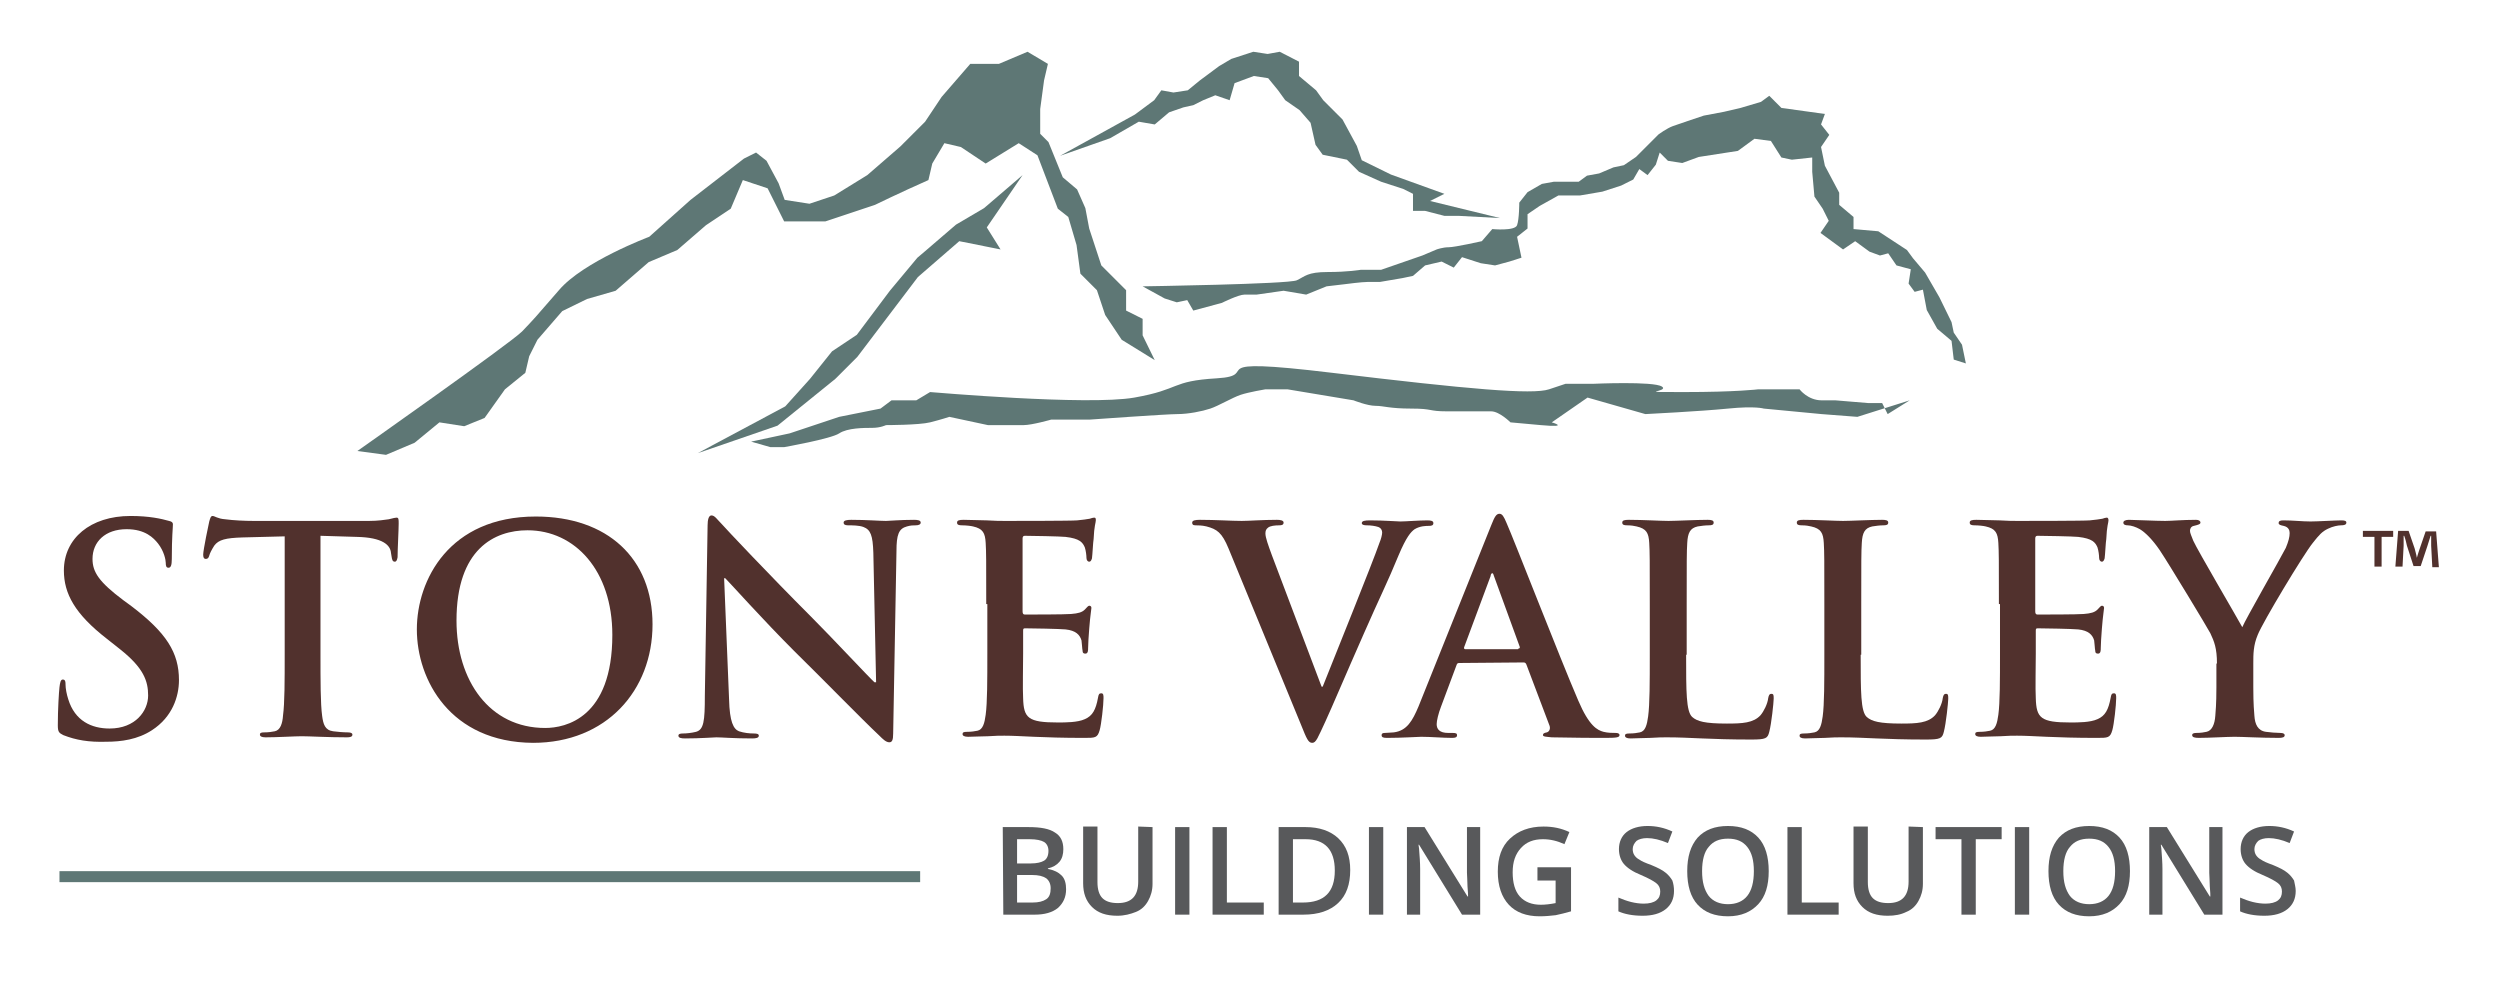 <svg xmlns="http://www.w3.org/2000/svg" xmlns:xlink="http://www.w3.org/1999/xlink" id="Layer_1" x="0px" y="0px" viewBox="0 0 454 181" style="enable-background:new 0 0 454 181;" xml:space="preserve"><style type="text/css">	.st0{fill:#5E7775;}	.st1{fill:none;stroke:#5E7775;stroke-width:1.996;}	.st2{fill:#58595B;}	.st3{fill:#51312D;}</style><path class="st0" d="M195.5,44.5l0.7,5.2l3,3l1.5,4.5l3,4.5l6,3.7l-2.2-4.5v-3l-3-1.5v-3.7l-4.5-4.5l-2.2-6.7l-0.7-3.7l-1.5-3.4 l-2.6-2.2l-2.6-6.4l-1.5-1.5v-4.5l0.7-5.2l0.7-3l-3.7-2.2l-5.2,2.2h-5.2l-5.2,6l-3,4.5l-4.5,4.5l-6,5.2l-6,3.7L147,37l-4.5-0.7 l-1.1-3l-2.2-4.1l-1.9-1.5l-2.2,1.1l-9.7,7.5l-7.5,6.7c0,0-12,4.5-16.4,9.7c-4.5,5.2-4.5,5.2-6.7,7.5c-2.2,2.2-29.9,21.7-29.9,21.7 l5.2,0.7l5.2-2.2l4.5-3.7l4.5,0.7l3.7-1.5l3.7-5.2l3.7-3l0.7-3l1.5-3l4.5-5.2l4.5-2.2l5.2-1.5l6-5.2l5.2-2.2l5.2-4.5l4.5-3l2.2-5.2 l4.5,1.5l3,6h7.5l9-3c0,0,4.5-2.2,9.7-4.5l0.7-3l2.2-3.7l3,0.7l4.5,3l6-3.7l3.4,2.2l3.7,9.7l1.9,1.5L195.5,44.5z"></path><path class="st0" d="M192.5,28.3l13.6-7.5l3.5-2.6l1.3-1.8l2.2,0.4c2.6-0.4,2.6-0.4,2.6-0.4l2.2-1.8l3.5-2.6l2.2-1.3l4-1.3l2.6,0.4 l2.2-0.4l3.5,1.8v2.6l3.1,2.6l1.3,1.8l3.5,3.5l2.6,4.8l0.9,2.6l5.3,2.6l9.7,3.5l-2.6,1.3l12.7,3.1l-7.5-0.4h-2.6l-3.5-0.9h-2.2v-3.1 l-1.8-0.9l-4-1.3l-4-1.8l-2.2-2.2l-4.4-0.9l-1.3-1.8l-0.9-4l-2-2.3l-2.6-1.8l-1.3-1.8l-1.8-2.2l-2.6-0.4l-3.5,1.3l-0.9,3.1l-2.6-0.9 l-2.2,0.9l-1.8,0.9l-1.8,0.4l-2.6,0.9l-2.6,2.2l-2.9-0.5l-5.2,3L192.5,28.3z"></path><path class="st0" d="M207.5,52c0,0,26.5-0.4,28-1.1s1.9-1.5,5.6-1.5s6-0.4,6-0.4h3.7l7.5-2.6l2.6-1.1c0,0,1.1-0.4,2.2-0.4 s6-1.1,6-1.1l1.9-2.2c0,0,4.1,0.4,4.5-0.7s0.4-4.1,0.4-4.1l1.5-1.9l2.6-1.5l2.2-0.4h4.5l1.5-1.1l2.2-0.4l2.6-1.1l1.9-0.4l2.2-1.5 l4.1-4.1c0,0,1.5-1.1,2.6-1.5s5.6-1.9,5.6-1.9l3.7-0.7l3-0.7l3.7-1.1l1.5-1.1l2.2,2.2l7.9,1.1l-0.7,1.9l1.5,1.9l-1.5,2.2l0.7,3.4 L334,35v2.2l2.6,2.2v2.2l4.5,0.4l5.2,3.4l1.1,1.5l2.2,2.6l2.6,4.5l2.2,4.5l0.4,1.9l1.5,2.2L357,66l-2.2-0.7l-0.4-3.4l-2.6-2.2 l-1.9-3.4l-0.7-3.7l-1.5,0.4l-1.1-1.5l0.4-2.6l-2.6-0.7l-1.5-2.2l-1.5,0.4l-1.9-0.7l-2.6-1.9l-2.2,1.5l-4.1-3l1.5-2.2l-1.1-2.2 l-1.5-2.2l-0.4-4.5v-2.6l-3.7,0.4l-1.9-0.4l-1.9-3l-3-0.4l-1.5,1.1l-1.5,1.1l-7.1,1.1l-3,1.1l-2.6-0.4l-1.5-1.5l-0.7,2.2l-1.5,1.9 l-1.5-1.1l-1.1,1.9l-2.2,1.1l-3.4,1.1l-4.1,0.7H283l-3.4,1.9l-2.2,1.5v2.6l-1.9,1.5l0.4,1.9l0.4,1.9l-2.2,0.7l-2.6,0.7l-2.6-0.4 l-3.4-1.1l-1.5,1.9l-2.2-1.1l-3,0.7l-2.2,1.9l-1.9,0.4l-4.1,0.7c0,0-1.1,0-2.2,0s-4.1,0.4-4.1,0.4l-3.4,0.4l-3.7,1.5l-4.1-0.7 l-4.9,0.7c0,0-1.1,0-2.2,0s-4.1,1.5-4.1,1.5l-2.6,0.7l-2.6,0.7l-1.1-1.9l-1.9,0.4l-2.2-0.7L207.5,52z"></path><path class="st0" d="M173.6,40.8l-5.7,4.9l-1.3,1.1c-5,6-5,6-5,6l-6,8l-4.5,3l-4,5l-4.5,5l-15.9,8.5l14.5-5l10.5-8.5l4-4l11-14.5 l7.5-6.5l7.5,1.5l-2.5-4l6.5-9.5l-7,6L173.6,40.8z"></path><path class="st0" d="M206,72.2c8.5-1.5,6.5-3,15-3.5s-4-4,20.9-1s36.4,4,39.4,3s3-1,3-1h5c0,0,11-0.5,12.5,0.5s-5.5,1,4,1 s13.5-0.5,13.5-0.5c7.5,0,7.5,0,7.5,0s1.5,2,4,2s2.5,0,2.5,0l6,0.5h2.5l1,2l4-2.5l-9.5,3l-6.5-0.5l-10.5-1c0,0-1.5-0.5-6.5,0 s-15,1-15,1l-10.5-3l-6.5,4.5c0,0,3.5,1-2,0.5s-5.5-0.5-5.5-0.5s-2-2-3.5-2s-3,0-5.5,0s1,0-2.5,0s-2.5-0.5-6.5-0.5s-5-0.5-6.5-0.5 s-4-1-4-1l-6-1l-6-1h-4c0,0-3,0.5-4.5,1s-4,2-5.5,2.5s-4,1-6,1s-15.9,1-15.9,1h-7c0,0-3.5,1-5,1s-6.5,0-6.5,0l-7-1.5 c0,0-1.5,0.5-3.5,1s-8,0.5-8,0.5s-1,0.5-2.5,0.5s-4.5,0-6,1s-10,2.5-10,2.5h-2.5l-3.5-1l7-1.5l9-3l7.5-1.5l2-1.5h4.5l2.5-1.5 C169.1,71.2,197.5,73.7,206,72.2z"></path><line class="st1" x1="167.1" y1="159.2" x2="10.8" y2="159.2"></line><g>	<path class="st2" d="M182.1,150.2h4.7c2.2,0,3.8,0.3,4.8,1c1,0.6,1.5,1.6,1.5,3c0,0.9-0.2,1.7-0.7,2.3c-0.5,0.6-1.2,1-2.1,1.2v0.1  c1.1,0.2,1.9,0.6,2.5,1.2s0.8,1.5,0.8,2.5c0,1.4-0.5,2.5-1.5,3.4c-1,0.8-2.4,1.2-4.2,1.2h-5.7L182.1,150.2L182.1,150.2z   M184.7,156.8h2.5c1.1,0,1.9-0.2,2.4-0.5s0.8-0.9,0.8-1.8c0-0.7-0.3-1.3-0.8-1.6c-0.5-0.3-1.4-0.5-2.6-0.5h-2.3V156.8z   M184.7,158.9v5h2.8c1.1,0,1.9-0.2,2.5-0.6s0.8-1.1,0.8-2c0-0.8-0.3-1.4-0.8-1.8c-0.6-0.4-1.4-0.6-2.6-0.6H184.7z"></path>	<path class="st2" d="M209.3,150.2v10.3c0,1.2-0.3,2.2-0.8,3.1s-1.2,1.6-2.2,2s-2.1,0.7-3.4,0.7c-2,0-3.5-0.5-4.6-1.6  s-1.6-2.5-1.6-4.3v-10.3h2.6v10.1c0,1.3,0.3,2.3,0.9,2.9s1.5,0.9,2.8,0.9c2.5,0,3.7-1.3,3.7-3.9v-10L209.3,150.2L209.3,150.2z"></path>	<path class="st2" d="M213.4,166.1v-15.9h2.6v15.9H213.4z"></path>	<path class="st2" d="M220.2,166.1v-15.9h2.6v13.7h6.7v2.2L220.2,166.1L220.2,166.1z"></path>	<path class="st2" d="M245.2,158c0,2.6-0.7,4.6-2.2,6s-3.6,2.1-6.3,2.1h-4.5v-15.9h4.9c2.5,0,4.5,0.7,5.9,2  C244.5,153.6,245.2,155.5,245.2,158z M242.4,158.1c0-3.8-1.8-5.7-5.3-5.7h-2.3v11.5h1.8C240.5,163.9,242.4,162,242.4,158.1z"></path>	<path class="st2" d="M248.6,166.1v-15.9h2.6v15.9H248.6z"></path>	<path class="st2" d="M268.7,166.1h-3.2l-7.8-12.7h-0.1l0.1,0.7c0.1,1.3,0.2,2.6,0.2,3.7v8.3h-2.4v-15.9h3.2l7.8,12.6h0.1  c0-0.2,0-0.8-0.1-1.8c0-1-0.1-1.9-0.1-2.5v-8.3h2.4v15.9H268.7z"></path>	<path class="st2" d="M279.4,157.5h5.9v8c-1,0.3-1.9,0.5-2.8,0.7c-0.9,0.1-1.8,0.2-2.9,0.2c-2.4,0-4.3-0.7-5.6-2.1  c-1.3-1.4-2-3.4-2-6s0.7-4.6,2.2-6s3.5-2.2,6.1-2.2c1.7,0,3.2,0.3,4.7,1l-0.9,2.2c-1.3-0.6-2.6-0.9-3.9-0.9c-1.7,0-3,0.5-4,1.6  s-1.5,2.5-1.5,4.4s0.4,3.4,1.3,4.4s2.2,1.5,3.8,1.5c0.8,0,1.7-0.1,2.7-0.3v-4.1h-3.3v-2.4H279.4z"></path>	<path class="st2" d="M304,161.8c0,1.4-0.5,2.5-1.5,3.3s-2.4,1.2-4.2,1.2c-1.8,0-3.3-0.3-4.4-0.8V163c0.7,0.3,1.5,0.6,2.3,0.8  c0.8,0.2,1.6,0.3,2.3,0.3c1,0,1.8-0.2,2.3-0.6s0.7-0.9,0.7-1.6c0-0.6-0.2-1.1-0.7-1.5s-1.4-0.9-2.8-1.5c-1.5-0.6-2.5-1.3-3.1-2  s-0.9-1.7-0.9-2.7c0-1.3,0.5-2.4,1.4-3.1s2.2-1.1,3.8-1.1c1.5,0,3,0.3,4.5,1l-0.8,2.1c-1.4-0.6-2.7-0.9-3.8-0.9  c-0.8,0-1.5,0.2-1.9,0.5c-0.4,0.4-0.7,0.9-0.7,1.5c0,0.4,0.1,0.8,0.3,1.1s0.5,0.6,0.9,0.8c0.4,0.3,1.1,0.6,2.2,1  c1.2,0.5,2,0.9,2.6,1.4c0.5,0.4,0.9,0.9,1.2,1.4C303.9,160.5,304,161.1,304,161.8z"></path>	<path class="st2" d="M321.2,158.2c0,2.6-0.6,4.6-1.9,6s-3.1,2.2-5.5,2.2s-4.2-0.7-5.5-2.1s-1.9-3.5-1.9-6.1s0.6-4.6,1.9-6.1  c1.3-1.4,3.1-2.1,5.5-2.1s4.2,0.7,5.5,2.1S321.2,155.6,321.2,158.2z M309.1,158.2c0,2,0.4,3.4,1.2,4.5c0.8,1,2,1.5,3.5,1.5  s2.7-0.5,3.5-1.5s1.2-2.5,1.2-4.5s-0.4-3.4-1.2-4.4c-0.8-1-1.9-1.5-3.5-1.5s-2.7,0.5-3.5,1.5C309.5,154.7,309.1,156.2,309.1,158.2z  "></path>	<path class="st2" d="M324.6,166.1v-15.9h2.6v13.7h6.7v2.2L324.6,166.1L324.6,166.1z"></path>	<path class="st2" d="M349.2,150.2v10.3c0,1.2-0.3,2.2-0.8,3.1s-1.2,1.6-2.2,2c-1,0.5-2.1,0.7-3.4,0.7c-2,0-3.5-0.5-4.6-1.6  s-1.6-2.5-1.6-4.3v-10.3h2.6v10.1c0,1.3,0.3,2.3,0.9,2.9s1.5,0.9,2.8,0.9c2.5,0,3.7-1.3,3.7-3.9v-10L349.2,150.2L349.2,150.2z"></path>	<path class="st2" d="M358.8,166.1h-2.6v-13.7h-4.7v-2.2h12v2.2h-4.7L358.8,166.1L358.8,166.1z"></path>	<path class="st2" d="M365.9,166.1v-15.9h2.6v15.9H365.9z"></path>	<path class="st2" d="M386.8,158.2c0,2.6-0.6,4.6-1.9,6s-3.1,2.2-5.5,2.2s-4.2-0.7-5.5-2.1s-1.9-3.5-1.9-6.1s0.6-4.6,1.9-6.1  c1.3-1.4,3.1-2.1,5.5-2.1s4.2,0.7,5.5,2.1C386.2,153.5,386.8,155.6,386.8,158.2z M374.7,158.2c0,2,0.4,3.4,1.2,4.5  c0.8,1,2,1.5,3.5,1.5s2.7-0.5,3.5-1.5s1.2-2.5,1.2-4.5s-0.4-3.4-1.2-4.4c-0.8-1-1.9-1.5-3.5-1.5s-2.7,0.5-3.5,1.5  C375.1,154.7,374.7,156.2,374.7,158.2z"></path>	<path class="st2" d="M403.5,166.1h-3.2l-7.8-12.7h-0.1l0.1,0.7c0.1,1.3,0.2,2.6,0.2,3.7v8.3h-2.4v-15.9h3.2l7.8,12.6h0.1  c0-0.2,0-0.8-0.1-1.8c0-1-0.1-1.9-0.1-2.5v-8.3h2.4v15.9H403.5z"></path>	<path class="st2" d="M416.9,161.8c0,1.4-0.5,2.5-1.5,3.3s-2.4,1.2-4.2,1.2c-1.8,0-3.3-0.3-4.4-0.8V163c0.7,0.3,1.5,0.6,2.3,0.8  c0.8,0.2,1.6,0.3,2.3,0.3c1,0,1.8-0.2,2.3-0.6s0.7-0.9,0.7-1.6c0-0.6-0.2-1.1-0.7-1.5s-1.4-0.9-2.8-1.5c-1.5-0.6-2.5-1.3-3.1-2  s-0.9-1.7-0.9-2.7c0-1.3,0.5-2.4,1.4-3.1s2.2-1.1,3.8-1.1c1.5,0,3,0.3,4.5,1l-0.8,2.1c-1.4-0.6-2.7-0.9-3.8-0.9  c-0.8,0-1.5,0.2-1.9,0.5c-0.4,0.4-0.7,0.9-0.7,1.5c0,0.4,0.1,0.8,0.3,1.1s0.5,0.6,0.9,0.8c0.4,0.3,1.1,0.6,2.2,1  c1.2,0.5,2,0.9,2.6,1.4c0.5,0.4,0.9,0.9,1.2,1.4C416.7,160.5,416.9,161.1,416.9,161.8z"></path></g><g>	<path class="st3" d="M434.6,96.4v1.1h-2.1v5.4h-1.3v-5.4h-2.1v-1.1H434.6z M441.7,102.9l-0.2-3.8c0-0.5,0-1.1,0-1.8h-0.1  c-0.2,0.6-0.4,1.3-0.6,1.9l-1.2,3.6h-1.3l-1.2-3.7c-0.1-0.5-0.3-1.3-0.5-1.8h-0.1c0,0.6,0,1.2,0,1.8l-0.2,3.8H435l0.5-6.5h1.9  l1.1,3.2c0.1,0.5,0.3,1,0.4,1.7l0,0c0.2-0.6,0.3-1.1,0.5-1.6l1.1-3.2h1.9l0.5,6.5h-1.2V102.9z"></path></g><g>	<path class="st3" d="M11.5,133.5c-0.8-0.4-1-0.6-1-1.8c0-2.9,0.2-6,0.3-6.9c0.1-0.8,0.2-1.4,0.6-1.4c0.5,0,0.5,0.5,0.5,0.9  c0,0.7,0.2,1.8,0.5,2.7c1.2,3.9,4.2,5.3,7.5,5.3c4.7,0,7-3.2,7-6c0-2.6-0.8-5-5.1-8.4l-2.4-1.9c-5.8-4.5-7.8-8.2-7.8-12.4  c0-5.8,4.8-9.9,12.1-9.9c3.4,0,5.6,0.5,7,0.9c0.5,0.1,0.7,0.3,0.7,0.6c0,0.7-0.2,2.2-0.2,6.3c0,1.2-0.2,1.6-0.6,1.6  s-0.5-0.3-0.5-0.9c0-0.5-0.3-2.1-1.4-3.5c-0.8-1-2.3-2.6-5.7-2.6c-3.9,0-6.2,2.3-6.2,5.4c0,2.4,1.2,4.2,5.6,7.5l1.5,1.1  c6.3,4.8,8.6,8.4,8.6,13.4c0,3-1.2,6.7-4.9,9.1c-2.6,1.7-5.6,2.1-8.3,2.1C16.1,134.8,13.8,134.4,11.5,133.5z"></path>	<path class="st3" d="M51.8,97.4L44,97.6c-3,0.1-4.3,0.4-5.1,1.5c-0.5,0.8-0.8,1.4-0.9,1.8s-0.3,0.6-0.6,0.6c-0.4,0-0.5-0.3-0.5-0.8  c0-0.8,1-5.6,1.1-6c0.2-0.7,0.3-1,0.6-1c0.4,0,0.9,0.5,2.3,0.6c1.5,0.2,3.5,0.3,5.2,0.3H67c1.7,0,2.8-0.2,3.6-0.3  c0.8-0.2,1.2-0.3,1.4-0.3c0.4,0,0.4,0.3,0.4,1.1c0,1.1-0.2,4.7-0.2,6.1c-0.1,0.5-0.2,0.8-0.5,0.8c-0.4,0-0.5-0.3-0.6-1l-0.1-0.6  c-0.1-1.4-1.5-2.8-6.2-2.9l-6.6-0.2v21.5c0,4.8,0,9,0.3,11.2c0.2,1.5,0.5,2.6,2,2.8c0.7,0.1,1.9,0.2,2.7,0.2c0.6,0,0.8,0.2,0.8,0.4  c0,0.4-0.4,0.5-1,0.5c-3.5,0-6.8-0.2-8.2-0.2c-1.2,0-4.5,0.2-6.6,0.2c-0.7,0-1-0.2-1-0.5s0.2-0.4,0.8-0.4c0.8,0,1.4-0.1,1.9-0.2  c1-0.2,1.4-1.4,1.5-2.9c0.3-2.2,0.3-6.3,0.3-11.2V97.4H51.8z"></path>	<path class="st3" d="M75.7,114.3c0-9,5.9-20.5,21.6-20.5c13,0,21.2,7.6,21.2,19.6s-8.4,21.5-21.7,21.5  C81.8,134.8,75.7,123.5,75.7,114.3z M111.2,115.3c0-11.7-6.8-19-15.4-19c-6,0-12.9,3.4-12.9,16.4c0,10.9,6,19.5,16.1,19.5  C102.7,132.2,111.2,130.4,111.2,115.3z"></path>	<path class="st3" d="M132.4,127c0.1,4.1,0.8,5.4,1.8,5.8c0.9,0.3,1.9,0.4,2.7,0.4c0.6,0,0.9,0.1,0.9,0.4c0,0.4-0.5,0.5-1.2,0.5  c-3.4,0-5.5-0.2-6.5-0.2c-0.5,0-2.9,0.2-5.7,0.2c-0.7,0-1.2-0.1-1.2-0.5c0-0.3,0.3-0.4,0.8-0.4c0.7,0,1.6-0.1,2.4-0.3  c1.4-0.4,1.6-1.9,1.6-6.5l0.5-31c0-1,0.2-1.8,0.7-1.8c0.6,0,1,0.7,1.9,1.6c0.6,0.7,8.6,9.2,16.2,16.8c3.6,3.6,10.6,11.1,11.5,11.9  h0.3l-0.5-23.5c-0.1-3.2-0.5-4.2-1.8-4.7c-0.8-0.3-2-0.3-2.8-0.3c-0.6,0-0.8-0.2-0.8-0.5c0-0.4,0.6-0.5,1.4-0.5  c2.7,0,5.2,0.2,6.3,0.2c0.6,0,2.6-0.2,5.1-0.2c0.7,0,1.2,0.1,1.2,0.5c0,0.3-0.3,0.5-0.9,0.5c-0.5,0-0.9,0-1.6,0.2  c-1.5,0.4-1.9,1.5-1.9,4.5l-0.6,33.1c0,1.2-0.2,1.6-0.7,1.6c-0.6,0-1.2-0.6-1.8-1.2c-3.3-3.1-10-10-15.5-15.4  c-5.7-5.7-11.5-12.2-12.5-13.2h-0.2L132.4,127z"></path>	<path class="st3" d="M179.1,109.7c0-8,0-9.4-0.1-11.1c-0.1-1.8-0.5-2.6-2.3-3c-0.4-0.1-1.3-0.2-2-0.2c-0.6,0-0.9-0.1-0.9-0.5  s0.4-0.5,1.2-0.5c1.4,0,2.9,0.1,4.2,0.1c1.4,0.1,2.6,0.1,3.3,0.1c1.7,0,12.1,0,13.1-0.1s1.8-0.2,2.3-0.3c0.3-0.1,0.6-0.2,0.8-0.2  c0.3,0,0.3,0.2,0.3,0.5c0,0.4-0.3,1-0.4,3.4c-0.1,0.5-0.2,2.8-0.3,3.5c-0.1,0.3-0.2,0.6-0.5,0.6s-0.5-0.3-0.5-0.7  c0-0.4-0.1-1.3-0.3-1.9c-0.4-0.9-0.9-1.6-3.5-1.9c-0.9-0.1-6.4-0.2-7.4-0.2c-0.3,0-0.4,0.2-0.4,0.5V111c0,0.4,0.1,0.6,0.4,0.6  c1.2,0,7.2,0,8.4-0.1c1.3-0.1,2-0.3,2.5-0.8c0.4-0.4,0.6-0.7,0.8-0.7c0.2,0,0.4,0.1,0.4,0.4s-0.2,1.2-0.4,3.8  c-0.1,1-0.2,3.1-0.2,3.5s0,1-0.5,1c-0.4,0-0.5-0.2-0.5-0.5c-0.1-0.5-0.1-1.2-0.2-1.9c-0.3-1-1-1.8-2.9-2c-1-0.1-6.2-0.2-7.4-0.2  c-0.3,0-0.3,0.2-0.3,0.5v4.1c0,1.8-0.1,6.6,0,8.1c0.1,3.6,0.9,4.4,6.3,4.4c1.4,0,3.6,0,4.9-0.6c1.4-0.6,2-1.7,2.4-3.9  c0.1-0.6,0.2-0.8,0.6-0.8s0.4,0.4,0.4,0.9c0,1.2-0.4,4.8-0.7,5.8c-0.4,1.4-0.8,1.4-2.8,1.4c-3.9,0-6.8-0.1-9.1-0.2  c-2.3-0.1-3.9-0.2-5.4-0.2c-0.6,0-1.7,0-3,0.1c-1.2,0-2.6,0.1-3.6,0.1c-0.7,0-1-0.2-1-0.5s0.2-0.4,0.8-0.4c0.8,0,1.4-0.1,1.9-0.2  c1-0.2,1.3-1.4,1.5-2.9c0.3-2.2,0.3-6.3,0.3-11.2v-8.9H179.1z"></path>	<path class="st3" d="M223.1,99.6c-1.2-2.9-2.1-3.5-4-4c-0.8-0.2-1.6-0.2-2-0.2c-0.5,0-0.6-0.2-0.6-0.5c0-0.4,0.6-0.5,1.4-0.5  c2.8,0,5.8,0.2,7.6,0.2c1.3,0,3.8-0.2,6.4-0.2c0.6,0,1.2,0.1,1.2,0.5s-0.3,0.5-0.8,0.5c-0.8,0-1.6,0.1-2,0.4s-0.5,0.6-0.5,1.1  c0,0.7,0.5,2.1,1.2,4l9,23.8h0.2c2.3-5.8,9.1-22.6,10.3-26.1c0.3-0.7,0.5-1.5,0.5-1.9s-0.2-0.8-0.7-1c-0.6-0.2-1.4-0.3-2.1-0.3  c-0.5,0-0.9-0.1-0.9-0.4c0-0.4,0.5-0.5,1.5-0.5c2.6,0,4.8,0.2,5.5,0.2c0.9,0,3.4-0.2,4.9-0.2c0.7,0,1.1,0.1,1.1,0.5  s-0.3,0.5-0.8,0.5s-1.6,0-2.6,0.6c-0.7,0.5-1.5,1.4-2.9,4.7c-2,4.9-3.5,7.8-6.3,14.2c-3.4,7.7-5.8,13.4-7,16  c-1.4,3-1.7,3.9-2.4,3.9c-0.7,0-1-0.7-2-3.2L223.1,99.6z"></path>	<path class="st3" d="M265,120.4c-0.3,0-0.4,0.1-0.5,0.4l-2.8,7.5c-0.5,1.3-0.8,2.6-0.8,3.2c0,0.9,0.5,1.6,2.1,1.6h0.8  c0.6,0,0.8,0.1,0.8,0.4c0,0.4-0.3,0.5-0.9,0.5c-1.7,0-3.9-0.2-5.6-0.2c-0.6,0-3.5,0.2-6.2,0.2c-0.7,0-1-0.1-1-0.5  c0-0.3,0.2-0.4,0.6-0.4c0.5,0,1.2-0.1,1.6-0.1c2.4-0.3,3.4-2.1,4.5-4.7l13.2-32.9c0.6-1.5,0.9-2.1,1.5-2.1c0.5,0,0.8,0.5,1.3,1.7  c1.3,2.9,9.6,24.3,13,32.2c2,4.7,3.5,5.4,4.6,5.7c0.8,0.2,1.6,0.2,2.2,0.2c0.4,0,0.7,0.1,0.7,0.4c0,0.4-0.5,0.5-2.4,0.5  s-5.7,0-9.9-0.1c-0.9-0.1-1.6-0.1-1.6-0.4s0.2-0.4,0.7-0.5c0.4-0.1,0.7-0.6,0.5-1.2l-4.2-11.1c-0.1-0.3-0.3-0.4-0.5-0.4L265,120.4  L265,120.4z M275.7,117.8c0.3,0,0.3-0.2,0.3-0.3l-4.7-12.9c-0.1-0.2-0.1-0.5-0.3-0.5s-0.3,0.3-0.3,0.5l-4.8,12.9  c-0.1,0.2,0,0.4,0.2,0.4h9.6V117.8z"></path>	<path class="st3" d="M306.2,118.9c0,6.7,0,10.3,1.1,11.3c0.9,0.8,2.3,1.2,6.3,1.2c2.8,0,4.8-0.1,6.1-1.5c0.6-0.7,1.3-2.1,1.4-3.1  c0.1-0.5,0.2-0.8,0.6-0.8s0.4,0.3,0.4,0.9s-0.4,4.5-0.8,6c-0.3,1.2-0.6,1.4-3.3,1.4c-3.8,0-6.5-0.1-8.9-0.2s-4.2-0.2-6.4-0.2  c-0.6,0-1.7,0-3,0.1c-1.2,0-2.6,0.1-3.6,0.1c-0.7,0-1-0.2-1-0.5s0.2-0.4,0.8-0.4c0.8,0,1.4-0.1,1.9-0.2c1-0.2,1.3-1.4,1.5-2.9  c0.3-2.2,0.3-6.3,0.3-11.2v-9.2c0-8,0-9.4-0.1-11.1c-0.1-1.8-0.5-2.6-2.3-3c-0.4-0.1-1-0.2-1.7-0.2c-0.6,0-0.9-0.1-0.9-0.5  s0.4-0.5,1.2-0.5c2.5,0,5.8,0.2,7.2,0.2c1.3,0,5.1-0.2,7.1-0.2c0.7,0,1.1,0.1,1.1,0.5s-0.3,0.5-0.9,0.5s-1.4,0.1-2,0.2  c-1.4,0.3-1.8,1.2-1.9,3c-0.1,1.7-0.1,3.1-0.1,11.1v9.2H306.2z"></path>	<path class="st3" d="M337.9,118.9c0,6.7,0,10.3,1.1,11.3c0.9,0.8,2.3,1.2,6.3,1.2c2.8,0,4.8-0.1,6.1-1.5c0.6-0.7,1.3-2.1,1.4-3.1  c0.1-0.5,0.2-0.8,0.6-0.8s0.4,0.3,0.4,0.9s-0.4,4.5-0.8,6c-0.3,1.2-0.6,1.4-3.3,1.4c-3.8,0-6.5-0.1-8.9-0.2s-4.2-0.2-6.4-0.2  c-0.6,0-1.7,0-3,0.1c-1.2,0-2.6,0.1-3.6,0.1c-0.7,0-1-0.2-1-0.5s0.2-0.4,0.8-0.4c0.8,0,1.4-0.1,1.9-0.2c1-0.2,1.3-1.4,1.5-2.9  c0.3-2.2,0.3-6.3,0.3-11.2v-9.2c0-8,0-9.4-0.1-11.1c-0.1-1.8-0.5-2.6-2.3-3c-0.4-0.1-1-0.2-1.7-0.2c-0.6,0-0.9-0.1-0.9-0.5  s0.4-0.5,1.2-0.5c2.5,0,5.8,0.2,7.2,0.2c1.3,0,5.1-0.2,7.1-0.2c0.7,0,1.1,0.1,1.1,0.5s-0.3,0.5-0.9,0.5s-1.4,0.1-2,0.2  c-1.4,0.3-1.8,1.2-1.9,3c-0.1,1.7-0.1,3.1-0.1,11.1v9.2H337.9z"></path>	<path class="st3" d="M363,109.7c0-8,0-9.4-0.1-11.1c-0.1-1.8-0.5-2.6-2.3-3c-0.4-0.1-1.3-0.2-2-0.2c-0.6,0-0.9-0.1-0.9-0.5  s0.4-0.5,1.2-0.5c1.4,0,2.9,0.1,4.2,0.1c1.4,0.1,2.6,0.1,3.3,0.1c1.7,0,12.1,0,13.1-0.1s1.8-0.2,2.3-0.3c0.3-0.1,0.6-0.2,0.8-0.2  s0.3,0.2,0.3,0.5c0,0.4-0.3,1-0.4,3.4c-0.1,0.5-0.2,2.8-0.3,3.5c-0.1,0.3-0.2,0.6-0.5,0.6s-0.5-0.3-0.5-0.7c0-0.4-0.1-1.3-0.3-1.9  c-0.4-0.9-0.9-1.6-3.5-1.9c-0.9-0.1-6.4-0.2-7.4-0.2c-0.3,0-0.4,0.2-0.4,0.5V111c0,0.4,0.1,0.6,0.4,0.6c1.2,0,7.2,0,8.4-0.1  c1.3-0.1,2-0.3,2.5-0.8c0.4-0.4,0.6-0.7,0.8-0.7c0.2,0,0.4,0.1,0.4,0.4s-0.2,1.2-0.4,3.8c-0.1,1-0.2,3.1-0.2,3.5s0,1-0.5,1  c-0.4,0-0.5-0.2-0.5-0.5c-0.1-0.5-0.1-1.2-0.2-1.9c-0.3-1-1-1.8-2.9-2c-1-0.1-6.2-0.2-7.4-0.2c-0.3,0-0.3,0.2-0.3,0.5v4.1  c0,1.8-0.1,6.6,0,8.1c0.1,3.6,0.9,4.4,6.3,4.4c1.4,0,3.6,0,4.9-0.6c1.4-0.6,2-1.7,2.4-3.9c0.1-0.6,0.2-0.8,0.6-0.8s0.4,0.4,0.4,0.9  c0,1.2-0.4,4.8-0.7,5.8c-0.4,1.4-0.8,1.4-2.8,1.4c-3.9,0-6.8-0.1-9.1-0.2c-2.3-0.1-3.9-0.2-5.4-0.2c-0.6,0-1.7,0-3,0.1  c-1.2,0-2.6,0.1-3.6,0.1c-0.7,0-1-0.2-1-0.5s0.2-0.4,0.8-0.4c0.8,0,1.4-0.1,1.9-0.2c1-0.2,1.3-1.4,1.5-2.9  c0.3-2.2,0.3-6.3,0.3-11.2v-8.9H363z"></path>	<path class="st3" d="M402.6,120.5c0-2.8-0.5-4-1.2-5.5c-0.4-0.8-7.4-12.4-9.2-15.1c-1.3-1.9-2.6-3.2-3.6-3.8  c-0.7-0.4-1.6-0.7-2.2-0.7c-0.4,0-0.8-0.1-0.8-0.5c0-0.3,0.4-0.5,1-0.5c0.9,0,4.9,0.2,6.6,0.2c1.1,0,3.2-0.2,5.6-0.2  c0.5,0,0.8,0.2,0.8,0.5s-0.4,0.4-1.2,0.6c-0.5,0.1-0.7,0.5-0.7,0.9s0.3,1,0.6,1.8c0.7,1.6,8.1,14.2,8.9,15.7  c0.5-1.3,7.1-12.8,7.9-14.4c0.5-1.2,0.7-2,0.7-2.7c0-0.5-0.2-1.1-1.1-1.3c-0.5-0.1-0.9-0.2-0.9-0.5c0-0.4,0.3-0.5,0.9-0.5  c1.7,0,3.4,0.2,4.9,0.2c1.2,0,4.6-0.2,5.6-0.2c0.6,0,0.9,0.1,0.9,0.4c0,0.4-0.4,0.5-1,0.5c-0.5,0-1.5,0.2-2.3,0.6  c-1.1,0.5-1.7,1.2-2.8,2.6c-1.7,2.1-9.1,14.4-10,16.7c-0.8,1.9-0.8,3.5-0.8,5.2v4.3c0,0.8,0,3,0.2,5.2c0.1,1.5,0.6,2.7,2.1,2.9  c0.7,0.1,1.9,0.2,2.6,0.2c0.6,0,0.8,0.2,0.8,0.4c0,0.4-0.4,0.5-1.1,0.5c-3.3,0-6.6-0.2-8-0.2c-1.3,0-4.6,0.2-6.5,0.2  c-0.7,0-1.2-0.1-1.2-0.5c0-0.3,0.3-0.4,0.8-0.4c0.7,0,1.4-0.1,1.8-0.2c1-0.2,1.5-1.4,1.6-2.9c0.2-2.2,0.2-4.4,0.2-5.2v-4.3H402.6z"></path></g></svg>